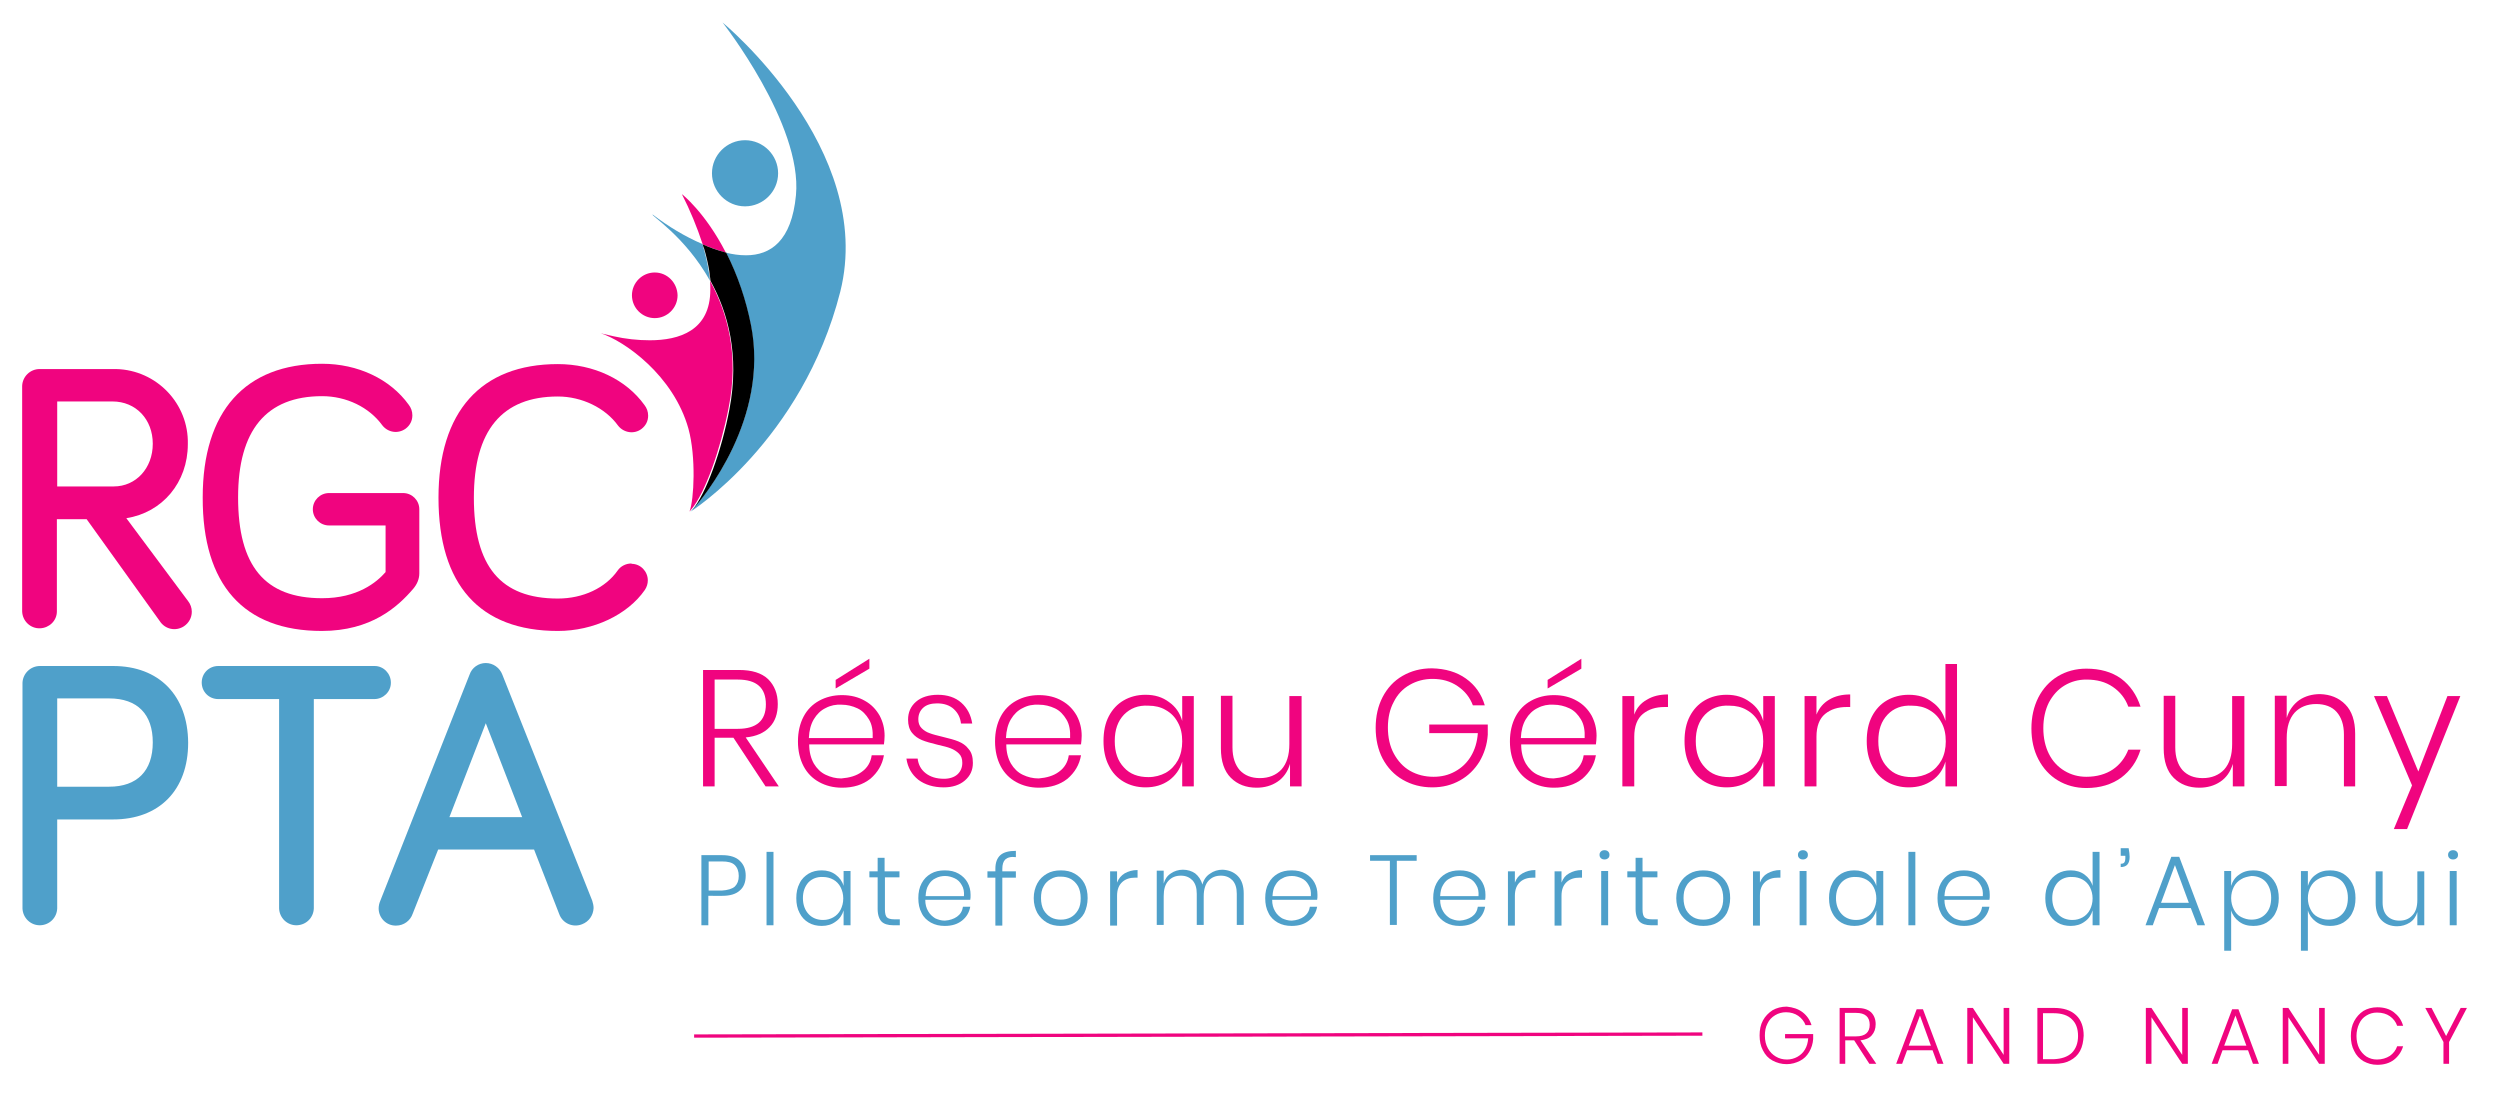 <?xml version="1.0" encoding="utf-8"?>
<!-- Generator: Adobe Illustrator 25.4.1, SVG Export Plug-In . SVG Version: 6.00 Build 0)  -->
<svg version="1.1" id="Calque_1" xmlns="http://www.w3.org/2000/svg" xmlns:xlink="http://www.w3.org/1999/xlink" x="0px" y="0px"
	 viewBox="0 0 756 338" enable-background="new 0 0 756 338" xml:space="preserve">
<g id="Groupe_1" transform="translate(-140 -30)">
	<path id="Tracé_1" fill="#4FA0CA" d="M358.5,36.8c0,0,24.2,30.8,22.2,52.2c-1.3,13.9-7.7,18.2-15.1,18.2c-2.1,0-4.1-0.3-6.1-0.8
		c3.5,6.9,6,14.3,7.5,21.9c5.7,28.2-14.3,52.1-17.8,56c-0.2,0.2-0.3,0.4-0.5,0.5l0,0c0.2-0.1,33.9-21.4,45.4-66.6
		C404.9,75,358.5,36.8,358.5,36.8 M352.8,105.1c0.7,2.3,1.2,4.6,1.6,6.9C354,109.6,353.5,107.3,352.8,105.1 M354.4,112L354.4,112
		L354.4,112 M348.6,184.8L348.6,184.8L348.6,184.8z M348.6,184.8L348.6,184.8L348.6,184.8z M348.6,184.8L348.6,184.8L348.6,184.8z"
		/>
	<path id="Tracé_2" fill="#4FA0CA" d="M337.4,94.9c-1,0,9.8,6.5,17.3,20c-0.1-0.8-0.2-1.5-0.3-2.3c-0.4-2.9-1.1-5.7-1.9-8.5
		c0-0.1-0.1-0.2-0.1-0.3C347.1,101.5,342.1,98.5,337.4,94.9L337.4,94.9z"/>
	<path id="Tracé_3" fill="#4FA0CA" d="M375.3,82.4c0-5.5-4.5-10-10-10c-5.5,0-10,4.5-10,10c0,5.5,4.5,10,10,10
		C370.8,92.4,375.3,87.9,375.3,82.4C375.3,82.4,375.3,82.4,375.3,82.4"/>
	<path id="Tracé_4" fill="#F0047F" d="M346.2,88.7c2.5,4.9,4.6,10,6.3,15.2c0,0.1,0.1,0.2,0.1,0.3c0.1,0.3,0.2,0.6,0.3,0.9
		c-0.1-0.4-0.2-0.8-0.4-1.2c2.3,1,4.6,1.8,7,2.5l0,0C353.2,94.1,346.2,88.7,346.2,88.7 M354.4,112L354.4,112L354.4,112 M354.4,112.1
		c0,0.2,0.1,0.4,0.1,0.6c0.1,0.5,0.1,1.1,0.2,1.6C354.6,113.6,354.5,112.8,354.4,112.1 M354.7,114.9c0.1,0.9,0.1,1.8,0.1,2.7
		c0,12.4-9.4,15.3-18.3,15.3c-3.7,0-7.3-0.4-10.9-1.2c-1.7-0.4-3.1-0.7-3.9-0.9c7.1,2.3,22,12.7,26.5,28.9c2.3,8.4,1.7,21.5,0.3,25
		c0,0,0.2-0.2,0.5-0.6c4.2-4.9,8.9-18.3,11.3-30.6C363.6,137.2,359.9,124.4,354.7,114.9L354.7,114.9"/>
	<path id="Tracé_5" d="M352.5,103.9c0.1,0.4,0.2,0.8,0.4,1.2c0.7,2.3,1.2,4.6,1.6,6.9v0l0,0.1c0.1,0.8,0.2,1.5,0.3,2.3
		c0,0.2,0,0.4,0.1,0.6c5.2,9.4,8.8,22.3,5.7,38.7c-2.3,12.3-7.1,25.7-11.3,30.6c3.5-3.9,23.4-27.8,17.8-56c-1.5-7.6-4-15-7.5-21.9
		l0,0l0,0C357,105.7,354.7,104.9,352.5,103.9"/>
	<path id="Tracé_6" d="M352.4,103.9c0,0.1,0.1,0.2,0.1,0.3C352.5,104.1,352.5,104,352.4,103.9 M354.5,112.7
		c0.1,0.8,0.2,1.5,0.3,2.3l0,0c0-0.2,0-0.4-0.1-0.6C354.6,113.8,354.5,113.2,354.5,112.7"/>
	<path id="Tracé_7" fill="#F0047F" d="M320.9,130.6c0,0,0.3,0.1,0.9,0.3l0,0C321.2,130.7,320.9,130.6,320.9,130.6"/>
	<path id="Tracé_8" fill="#F0047F" d="M338,112.4c-3.8,0-6.9,3.1-6.9,6.9c0,3.8,3.1,6.9,6.9,6.9s6.9-3.1,6.9-6.9c0,0,0,0,0,0
		C344.8,115.5,341.8,112.4,338,112.4"/>
	<path id="Tracé_9" fill="#F0047F" d="M174.4,177.1h-17.1v-25.7H174c7.1,0,12.2,5.4,12.2,12.8C186.2,171.6,181.1,177.1,174.4,177.1
		 M178.2,186.7c10.9-1.7,18.6-10.8,18.6-22.4c0.3-12.2-9.4-22.4-21.7-22.7c-0.3,0-0.7,0-1,0h-22.1c-2.9,0-5.2,2.3-5.3,5.1
		c0,0,0,0.1,0,0.1v68.1c0.1,2.9,2.5,5.2,5.4,5.1c2.8-0.1,5.1-2.3,5.1-5.1v-27.9h9l22.1,30.8c1.6,2.5,4.8,3.2,7.3,1.6
		c1.5-1,2.4-2.6,2.4-4.4c0-1.2-0.4-2.3-1.1-3.2L178.2,186.7z"/>
	<path id="Tracé_10" fill="#F0047F" d="M237.3,220.8c15,0,23-7.3,27.7-12.8c1.1-1.3,1.8-2.9,1.8-4.6V184c0-2.7-2.2-4.9-4.9-4.9
		h-22.4c-2.7,0-4.9,2.2-4.9,4.9c0,2.7,2.2,4.9,4.9,4.9c0,0,0,0,0,0h17.1V203c-2.7,3.1-8.5,7.9-19.2,7.9c-17.3,0-25.4-9.7-25.4-30.5
		c0-20.3,8.5-30.6,25.4-30.6c7.3,0,14.2,3.3,18.2,8.8c1.7,2.2,4.8,2.7,7.1,1c1.3-1,2-2.4,2-4c0-1.2-0.4-2.3-1.1-3.2
		c-5.6-7.8-15.4-12.4-26.2-12.4c-23.3,0-36.1,14.4-36.1,40.4C201.2,206.8,213.7,220.8,237.3,220.8"/>
	<path id="Tracé_11" fill="#F0047F" d="M330.9,200.4c-1.6,0-3.2,0.8-4.1,2.1c-3.7,5.3-10.5,8.5-18.1,8.5
		c-17.3,0-25.4-9.7-25.4-30.5c0-20.3,8.5-30.6,25.4-30.6c7.2,0,14.3,3.4,18.2,8.8c1.7,2.2,4.9,2.7,7.1,1c1.3-1,2-2.4,2-4
		c0-1.2-0.4-2.3-1.1-3.2c-5.6-7.8-15.4-12.4-26.2-12.4c-23.3,0-36.1,14.4-36.1,40.4c0,26.4,12.5,40.3,36.1,40.3
		c10.8,0,21.1-4.9,26.3-12.4c0.6-0.9,0.9-1.9,0.9-2.9c0-2.7-2.2-5-4.9-5C331,200.4,331,200.4,330.9,200.4"/>
	<path id="Tracé_12" fill="#4FA0CA" d="M186.2,254.5c0,8.6-4.7,13.4-13.2,13.4h-15.7v-26.7h15.7C181.6,241.2,186.2,246,186.2,254.5
		 M174.2,231.4h-22.1c-2.9,0-5.2,2.3-5.3,5.1c0,0,0,0.1,0,0.1v68.1c0.1,2.9,2.5,5.2,5.4,5.1c2.8-0.1,5-2.3,5.1-5.1v-26.9h16.9
		c14,0,22.7-8.9,22.7-23.2C196.8,240.3,188.1,231.4,174.2,231.4"/>
	<path id="Tracé_13" fill="#4FA0CA" d="M258.2,236.4c0-2.7-2.2-5-4.9-5c0,0-0.1,0-0.1,0H206c-2.8,0-5,2.2-5,5c0,2.8,2.2,5,5,5
		c0,0,0,0,0,0h18.4v63.3c0.1,2.9,2.5,5.2,5.4,5.1c2.8-0.1,5-2.3,5.1-5.1v-63.3h18.3c2.7,0,5-2.2,5-4.9
		C258.2,236.5,258.2,236.5,258.2,236.4"/>
	<path id="Tracé_14" fill="#4FA0CA" d="M297.9,277.1h-22l11-28.4L297.9,277.1z M291.9,234L291.9,234c-0.8-2.1-2.8-3.5-5-3.5
		c-2.2,0-4.2,1.4-4.9,3.5l-27,68.4c-0.3,0.7-0.5,1.5-0.5,2.3c0,2.9,2.4,5.3,5.3,5.2c2.3,0,4.3-1.5,5-3.6l7.7-19.4h29l7.6,19.5
		c1,2.8,4.1,4.2,6.9,3.1c2.1-0.8,3.4-2.7,3.5-4.9c0-0.8-0.2-1.5-0.4-2.2L291.9,234z"/>
</g>
<g id="Groupe_503" transform="translate(-2.399 -204)">
	<g enable-background="new    ">
		<path fill="#F0047F" d="M233.9,441.8l-9.7-14.7h-5.7v14.7H215v-35.2h10.8c4,0,6.9,0.9,8.9,2.8c1.9,1.9,2.9,4.4,2.9,7.5
			c0,2.9-0.8,5.3-2.5,7c-1.6,1.7-4,2.8-7.2,3.1l10,14.8H233.9z M218.5,424.4h7c5.7,0,8.5-2.5,8.5-7.4c0-5-2.8-7.5-8.5-7.5h-7V424.4z
			"/>
		<path fill="#F0047F" d="M263,437.4c1.7-1.2,2.7-2.9,3-5h3.7c-0.5,2.9-1.9,5.2-4.1,7.1c-2.3,1.8-5.1,2.7-8.6,2.7
			c-2.6,0-4.9-0.6-6.9-1.7c-2-1.1-3.6-2.7-4.7-4.8c-1.1-2.1-1.7-4.6-1.7-7.5c0-2.9,0.6-5.4,1.7-7.5c1.1-2.1,2.7-3.7,4.7-4.8
			c2-1.1,4.3-1.7,6.9-1.7c2.7,0,5,0.6,6.9,1.7c2,1.1,3.4,2.6,4.5,4.5c1,1.9,1.5,3.9,1.5,6.1c0,0.9-0.1,1.8-0.2,2.6h-22.6
			c0,2.3,0.5,4.2,1.4,5.8c0.9,1.5,2.1,2.7,3.6,3.4c1.5,0.7,3,1.1,4.7,1.1C259.3,439.2,261.4,438.6,263,437.4z M252.1,418.1
			c-1.5,0.7-2.7,1.9-3.6,3.4c-0.9,1.5-1.4,3.4-1.5,5.7h19.3c0.1-2.2-0.2-4.1-1.1-5.6c-0.9-1.5-2-2.7-3.5-3.4
			c-1.5-0.7-3.1-1.1-4.8-1.1C255.2,417,253.6,417.3,252.1,418.1z M265.3,406.2l-10.2,6v-2.6l10.2-6.4V406.2z"/>
		<path fill="#F0047F" d="M293.1,416.5c1.8,1.6,2.9,3.7,3.3,6.3H293c-0.2-1.8-0.9-3.2-2.2-4.4c-1.2-1.1-2.9-1.7-5-1.7
			c-1.8,0-3.2,0.4-4.2,1.3c-1,0.9-1.5,2.1-1.5,3.5c0,1.1,0.3,2,1,2.7c0.7,0.7,1.5,1.2,2.4,1.5c1,0.4,2.3,0.7,3.9,1.1
			c2,0.5,3.6,0.9,4.8,1.4c1.2,0.5,2.3,1.2,3.1,2.3c0.9,1,1.3,2.4,1.3,4.2c0,2.2-0.8,3.9-2.4,5.3c-1.6,1.4-3.8,2.1-6.4,2.1
			c-3.1,0-5.7-0.8-7.7-2.3c-2-1.6-3.2-3.7-3.6-6.4h3.4c0.2,1.8,1,3.3,2.4,4.4c1.4,1.1,3.2,1.7,5.6,1.7c1.7,0,3.1-0.5,4-1.3
			c1-0.9,1.5-2.1,1.5-3.5c0-1.2-0.3-2.1-1-2.8c-0.7-0.7-1.5-1.2-2.5-1.6c-1-0.4-2.3-0.7-4-1.1c-2-0.5-3.5-0.9-4.7-1.4
			c-1.2-0.5-2.2-1.2-3-2.2c-0.8-1-1.2-2.3-1.2-4c0-2.2,0.8-4,2.4-5.4c1.6-1.4,3.9-2.1,6.6-2.1C288.9,414.1,291.3,414.9,293.1,416.5z
			"/>
		<path fill="#F0047F" d="M322.6,437.4c1.7-1.2,2.7-2.9,3-5h3.7c-0.5,2.9-1.9,5.2-4.1,7.1c-2.3,1.8-5.1,2.7-8.6,2.7
			c-2.6,0-4.9-0.6-6.9-1.7c-2-1.1-3.6-2.7-4.7-4.8c-1.1-2.1-1.7-4.6-1.7-7.5c0-2.9,0.6-5.4,1.7-7.5c1.1-2.1,2.7-3.7,4.7-4.8
			c2-1.1,4.3-1.7,6.9-1.7c2.7,0,5,0.6,6.9,1.7c2,1.1,3.4,2.6,4.5,4.5c1,1.9,1.5,3.9,1.5,6.1c0,0.9-0.1,1.8-0.2,2.6h-22.6
			c0,2.3,0.5,4.2,1.4,5.8c0.9,1.5,2.1,2.7,3.6,3.4c1.5,0.7,3,1.1,4.8,1.1C318.9,439.2,321,438.6,322.6,437.4z M311.7,418.1
			c-1.5,0.7-2.7,1.9-3.6,3.4c-0.9,1.5-1.4,3.4-1.5,5.7H326c0.1-2.2-0.2-4.1-1.1-5.6c-0.9-1.5-2-2.7-3.5-3.4
			c-1.5-0.7-3.1-1.1-4.8-1.1C314.8,417,313.2,417.3,311.7,418.1z"/>
		<path fill="#F0047F" d="M355.9,416.3c2,1.4,3.3,3.3,4,5.7v-7.5h3.5v27.3h-3.5v-7.5c-0.7,2.4-2.1,4.3-4,5.7c-2,1.4-4.3,2.1-7.1,2.1
			c-2.5,0-4.7-0.6-6.6-1.7c-1.9-1.1-3.5-2.8-4.5-4.9c-1.1-2.1-1.6-4.6-1.6-7.4c0-2.9,0.5-5.4,1.6-7.5c1.1-2.1,2.6-3.7,4.5-4.8
			c1.9-1.1,4.1-1.7,6.6-1.7C351.6,414.1,353.9,414.8,355.9,416.3z M342.3,420.1c-1.9,2-2.8,4.6-2.8,8c0,3.4,0.9,6,2.8,8
			c1.8,2,4.3,2.9,7.4,2.9c1.9,0,3.7-0.5,5.2-1.3c1.6-0.9,2.8-2.2,3.7-3.8c0.9-1.7,1.3-3.6,1.3-5.7c0-2.2-0.4-4.1-1.3-5.7
			c-0.9-1.7-2.1-2.9-3.7-3.8c-1.5-0.9-3.3-1.3-5.2-1.3C346.6,417.2,344.2,418.2,342.3,420.1z"/>
		<path fill="#F0047F" d="M396,414.5v27.3h-3.5V435c-0.7,2.4-2,4.2-3.8,5.4c-1.8,1.2-3.9,1.8-6.3,1.8c-3.2,0-5.8-1-7.8-3
			c-2-2-3-5-3-8.9v-15.9h3.5v15.6c0,3,0.8,5.3,2.2,6.9c1.5,1.6,3.5,2.4,6.1,2.4c2.7,0,4.9-0.9,6.5-2.6c1.6-1.8,2.4-4.3,2.4-7.7
			v-14.5H396z"/>
		<path fill="#F0047F" d="M445.7,409.2c2.8,2,4.7,4.7,5.7,8.1h-3.6c-0.9-2.4-2.4-4.3-4.6-5.8c-2.2-1.5-4.7-2.2-7.6-2.2
			c-2.5,0-4.8,0.6-6.9,1.8c-2.1,1.2-3.7,2.9-4.8,5.1c-1.2,2.2-1.8,4.8-1.8,7.8c0,3,0.6,5.7,1.8,7.9c1.2,2.2,2.8,4,4.9,5.2
			c2.1,1.2,4.5,1.8,7.1,1.8c2.4,0,4.5-0.5,6.5-1.6s3.6-2.6,4.8-4.6c1.2-2,1.9-4.3,2.1-7h-14.7v-2.6h17.7v3.1c-0.2,3-1.1,5.7-2.5,8.1
			c-1.5,2.4-3.4,4.3-5.9,5.7s-5.2,2.1-8.4,2.1c-3.3,0-6.3-0.8-8.9-2.3s-4.6-3.6-6.1-6.4c-1.4-2.7-2.1-5.8-2.1-9.3s0.7-6.6,2.1-9.3
			c1.4-2.7,3.4-4.9,6-6.4c2.6-1.5,5.5-2.3,8.9-2.3C439.5,406.2,442.9,407.2,445.7,409.2z"/>
		<path fill="#F0047F" d="M478.3,437.4c1.7-1.2,2.7-2.9,3-5h3.7c-0.5,2.9-1.9,5.2-4.1,7.1c-2.3,1.8-5.1,2.7-8.6,2.7
			c-2.6,0-4.9-0.6-6.9-1.7c-2-1.1-3.6-2.7-4.7-4.8c-1.1-2.1-1.7-4.6-1.7-7.5c0-2.9,0.6-5.4,1.7-7.5c1.1-2.1,2.7-3.7,4.7-4.8
			c2-1.1,4.3-1.7,6.9-1.7c2.7,0,5,0.6,6.9,1.7c2,1.1,3.4,2.6,4.5,4.5c1,1.9,1.5,3.9,1.5,6.1c0,0.9-0.1,1.8-0.2,2.6h-22.6
			c0,2.3,0.5,4.2,1.4,5.8c0.9,1.5,2.1,2.7,3.6,3.4c1.5,0.7,3,1.1,4.8,1.1C474.6,439.2,476.7,438.6,478.3,437.4z M467.4,418.1
			c-1.5,0.7-2.7,1.9-3.6,3.4c-0.9,1.5-1.4,3.4-1.5,5.7h19.3c0.1-2.2-0.2-4.1-1.1-5.6c-0.9-1.5-2-2.7-3.5-3.4
			c-1.5-0.7-3.1-1.1-4.8-1.1C470.5,417,468.9,417.3,467.4,418.1z M480.6,406.2l-10.2,6v-2.6l10.2-6.4V406.2z"/>
		<path fill="#F0047F" d="M500.4,415.6c1.8-1.1,3.9-1.6,6.4-1.6v3.8h-1.1c-2.6,0-4.8,0.7-6.5,2.1c-1.7,1.4-2.6,3.7-2.6,6.9v15H493
			v-27.3h3.6v5.6C497.3,418.1,498.6,416.6,500.4,415.6z"/>
		<path fill="#F0047F" d="M531.6,416.3c2,1.4,3.3,3.3,4,5.7v-7.5h3.5v27.3h-3.5v-7.5c-0.7,2.4-2.1,4.3-4,5.7c-2,1.4-4.3,2.1-7.1,2.1
			c-2.5,0-4.7-0.6-6.6-1.7c-1.9-1.1-3.5-2.8-4.5-4.9c-1.1-2.1-1.6-4.6-1.6-7.4c0-2.9,0.5-5.4,1.6-7.5c1.1-2.1,2.6-3.7,4.5-4.8
			c1.9-1.1,4.1-1.7,6.6-1.7C527.3,414.1,529.6,414.8,531.6,416.3z M518,420.1c-1.9,2-2.8,4.6-2.8,8c0,3.4,0.9,6,2.8,8
			c1.8,2,4.3,2.9,7.4,2.9c1.9,0,3.7-0.5,5.2-1.3c1.6-0.9,2.8-2.2,3.7-3.8c0.9-1.7,1.3-3.6,1.3-5.7c0-2.2-0.4-4.1-1.3-5.7
			c-0.9-1.7-2.1-2.9-3.7-3.8c-1.5-0.9-3.3-1.3-5.2-1.3C522.3,417.2,519.9,418.2,518,420.1z"/>
		<path fill="#F0047F" d="M555.5,415.6c1.8-1.1,3.9-1.6,6.4-1.6v3.8h-1.1c-2.6,0-4.8,0.7-6.5,2.1c-1.7,1.4-2.6,3.7-2.6,6.9v15h-3.6
			v-27.3h3.6v5.6C552.5,418.1,553.8,416.6,555.5,415.6z"/>
		<path fill="#F0047F" d="M586.7,416.3c2,1.4,3.3,3.3,4,5.7v-17.2h3.5v37h-3.5v-7.5c-0.7,2.4-2,4.3-4,5.7c-2,1.4-4.3,2.1-7.1,2.1
			c-2.5,0-4.7-0.6-6.6-1.7c-1.9-1.1-3.5-2.8-4.5-4.9c-1.1-2.1-1.6-4.6-1.6-7.4c0-2.9,0.5-5.4,1.6-7.5c1.1-2.1,2.6-3.7,4.5-4.8
			c1.9-1.1,4.1-1.7,6.6-1.7C582.4,414.1,584.8,414.8,586.7,416.3z M573.2,420.1c-1.9,2-2.8,4.6-2.8,8c0,3.4,0.9,6,2.8,8
			c1.8,2,4.3,2.9,7.4,2.9c1.9,0,3.7-0.5,5.2-1.3c1.6-0.9,2.8-2.2,3.7-3.8c0.9-1.7,1.3-3.6,1.3-5.7c0-2.2-0.4-4.1-1.3-5.7
			c-0.9-1.7-2.1-2.9-3.7-3.8c-1.5-0.9-3.3-1.3-5.2-1.3C577.5,417.2,575,418.2,573.2,420.1z"/>
		<path fill="#F0047F" d="M643.8,409.2c2.8,2.1,4.7,4.9,5.9,8.5h-3.7c-0.9-2.5-2.5-4.5-4.7-6c-2.2-1.5-4.8-2.2-8-2.2
			c-2.4,0-4.6,0.6-6.6,1.8c-2,1.2-3.5,2.9-4.7,5.1c-1.1,2.2-1.7,4.8-1.7,7.8s0.6,5.6,1.7,7.8c1.1,2.2,2.7,3.9,4.7,5.1
			c2,1.2,4.2,1.8,6.6,1.8c3.2,0,5.9-0.8,8-2.2c2.2-1.5,3.7-3.5,4.7-6h3.7c-1.1,3.6-3.1,6.4-5.9,8.5c-2.8,2-6.3,3.1-10.5,3.1
			c-3.2,0-6.1-0.8-8.6-2.3c-2.5-1.5-4.5-3.7-5.9-6.4c-1.4-2.7-2.1-5.8-2.1-9.3c0-3.5,0.7-6.6,2.1-9.4c1.4-2.7,3.4-4.9,5.9-6.4
			c2.5-1.5,5.4-2.3,8.6-2.3C637.5,406.2,641,407.2,643.8,409.2z"/>
		<path fill="#F0047F" d="M681.1,414.5v27.3h-3.5V435c-0.7,2.4-2,4.2-3.8,5.4c-1.8,1.2-3.9,1.8-6.3,1.8c-3.2,0-5.8-1-7.8-3
			c-2-2-3-5-3-8.9v-15.9h3.5v15.6c0,3,0.8,5.3,2.2,6.9c1.5,1.6,3.5,2.4,6.1,2.4c2.7,0,4.9-0.9,6.5-2.6c1.6-1.8,2.4-4.3,2.4-7.7
			v-14.5H681.1z"/>
		<path fill="#F0047F" d="M711.6,417c2,2,3,5,3,8.9v15.9h-3.4v-15.7c0-3-0.8-5.2-2.2-6.8s-3.6-2.4-6.2-2.4c-2.7,0-4.9,0.9-6.5,2.6
			c-1.6,1.8-2.4,4.3-2.4,7.7v14.5h-3.6v-27.3h3.6v6.7c0.7-2.3,2-4.1,3.8-5.4c1.8-1.2,3.9-1.8,6.3-1.8C707.1,414,709.6,415,711.6,417
			z"/>
		<path fill="#F0047F" d="M724.2,414.5l9.5,22.8l8.8-22.8h3.9l-16.1,40.2h-4l5.5-13.2l-11.5-27H724.2z"/>
	</g>
	<g enable-background="new    ">
		<path fill="#F0047F" d="M547.5,510.1c1.3,1,2.2,2.3,2.7,3.9h-1.8c-0.4-1.1-1.2-2.1-2.2-2.8c-1-0.7-2.3-1.1-3.7-1.1
			c-1.2,0-2.3,0.3-3.3,0.9c-1,0.6-1.8,1.4-2.3,2.5c-0.6,1.1-0.8,2.3-0.8,3.7c0,1.5,0.3,2.7,0.9,3.8c0.6,1.1,1.4,1.9,2.4,2.5
			c1,0.6,2.1,0.9,3.4,0.9c1.1,0,2.2-0.3,3.1-0.8c0.9-0.5,1.7-1.2,2.3-2.2c0.6-1,0.9-2.1,1-3.4h-7v-1.3h8.5v1.5
			c-0.1,1.4-0.5,2.7-1.2,3.9c-0.7,1.2-1.6,2.1-2.8,2.7s-2.5,1-4,1c-1.6,0-3-0.4-4.3-1.1s-2.2-1.7-2.9-3.1c-0.7-1.3-1-2.8-1-4.5
			s0.3-3.2,1-4.5c0.7-1.3,1.7-2.3,2.9-3.1c1.2-0.7,2.7-1.1,4.3-1.1C544.6,508.6,546.2,509.1,547.5,510.1z"/>
		<path fill="#F0047F" d="M567.7,525.7l-4.6-7.1h-2.7v7.1h-1.7v-16.9h5.2c1.9,0,3.3,0.4,4.3,1.3c0.9,0.9,1.4,2.1,1.4,3.6
			c0,1.4-0.4,2.5-1.2,3.4s-1.9,1.3-3.4,1.5l4.8,7.1H567.7z M560.3,517.4h3.4c2.7,0,4.1-1.2,4.1-3.5c0-2.4-1.4-3.6-4.1-3.6h-3.4
			V517.4z"/>
		<path fill="#F0047F" d="M586.8,521.6h-7.7l-1.5,4.1h-1.8l6.2-16.5h1.9l6.2,16.5h-1.8L586.8,521.6z M586.3,520.2l-3.3-9.1l-3.4,9.1
			H586.3z"/>
		<path fill="#F0047F" d="M610,525.7h-1.7l-9.3-14.1v14.1h-1.7v-16.9h1.7l9.3,14.2v-14.2h1.7V525.7z"/>
		<path fill="#F0047F" d="M631.4,521.8c-0.7,1.3-1.7,2.2-3,2.9c-1.3,0.7-2.9,1-4.8,1h-5.1v-16.9h5.1c2.8,0,5,0.7,6.6,2.2
			s2.3,3.6,2.3,6.2C632.4,519,632.1,520.5,631.4,521.8z M628.9,522.4c1.2-1.2,1.9-2.9,1.9-5.1s-0.6-3.9-1.9-5.1
			c-1.2-1.2-3.1-1.8-5.4-1.8h-3.3v13.9h3.3C625.8,524.2,627.6,523.6,628.9,522.4z"/>
		<path fill="#F0047F" d="M664,525.7h-1.7l-9.3-14.1v14.1h-1.7v-16.9h1.7l9.3,14.2v-14.2h1.7V525.7z"/>
		<path fill="#F0047F" d="M682.2,521.6h-7.7l-1.5,4.1h-1.8l6.2-16.5h1.9l6.2,16.5h-1.8L682.2,521.6z M681.7,520.2l-3.3-9.1l-3.4,9.1
			H681.7z"/>
		<path fill="#F0047F" d="M705.4,525.7h-1.7l-9.3-14.1v14.1h-1.7v-16.9h1.7l9.3,14.2v-14.2h1.7V525.7z"/>
		<path fill="#F0047F" d="M726.3,510.1c1.3,1,2.3,2.3,2.8,4.1h-1.8c-0.4-1.2-1.2-2.2-2.2-2.9c-1-0.7-2.3-1.1-3.9-1.1
			c-1.2,0-2.2,0.3-3.2,0.9c-1,0.6-1.7,1.4-2.2,2.5c-0.5,1.1-0.8,2.3-0.8,3.7c0,1.4,0.3,2.7,0.8,3.7s1.3,1.9,2.2,2.5
			c1,0.6,2,0.9,3.2,0.9c1.5,0,2.8-0.4,3.9-1.1c1-0.7,1.8-1.7,2.2-2.9h1.8c-0.5,1.7-1.5,3.1-2.8,4.1c-1.3,1-3,1.5-5,1.5
			c-1.6,0-2.9-0.4-4.2-1.1c-1.2-0.7-2.2-1.8-2.8-3.1c-0.7-1.3-1-2.8-1-4.5c0-1.7,0.3-3.2,1-4.5c0.7-1.3,1.6-2.3,2.8-3.1
			c1.2-0.7,2.6-1.1,4.2-1.1C723.3,508.6,725,509.1,726.3,510.1z"/>
		<path fill="#F0047F" d="M748.4,508.8l-5.4,10.3v6.6h-1.7v-6.6l-5.5-10.3h1.9l4.4,8.5l4.4-8.5H748.4z"/>
	</g>
	<g enable-background="new    ">
		<path fill="#4FA0CA" d="M216.6,475v8.8h-2.1v-21.2h6.3c2.4,0,4.2,0.6,5.3,1.7c1.2,1.1,1.8,2.6,1.8,4.5c0,2-0.6,3.5-1.8,4.5
			c-1.2,1.1-3,1.6-5.3,1.6H216.6z M224.6,472.1c0.8-0.8,1.2-1.8,1.2-3.2c0-1.4-0.4-2.5-1.2-3.3s-2.1-1.1-3.9-1.1h-4v8.8h4
			C222.4,473.2,223.8,472.8,224.6,472.1z"/>
		<path fill="#4FA0CA" d="M236.3,461.6v22.2h-2.1v-22.2H236.3z"/>
		<path fill="#4FA0CA" d="M255.1,468.5c1.2,0.9,2,2,2.4,3.4v-4.5h2.1v16.4h-2.1v-4.5c-0.4,1.4-1.2,2.6-2.4,3.4
			c-1.2,0.9-2.6,1.3-4.2,1.3c-1.5,0-2.8-0.3-4-1s-2.1-1.7-2.7-2.9c-0.7-1.3-1-2.8-1-4.5c0-1.7,0.3-3.2,1-4.5
			c0.6-1.3,1.6-2.2,2.7-2.9c1.2-0.7,2.5-1,4-1C252.5,467.2,253.9,467.6,255.1,468.5z M246.9,470.8c-1.1,1.2-1.7,2.8-1.7,4.8
			c0,2,0.6,3.6,1.7,4.8s2.6,1.8,4.4,1.8c1.2,0,2.2-0.3,3.1-0.8s1.7-1.3,2.2-2.3c0.5-1,0.8-2.1,0.8-3.4c0-1.3-0.3-2.4-0.8-3.4
			c-0.5-1-1.3-1.8-2.2-2.3s-2-0.8-3.1-0.8C249.5,469.1,248,469.7,246.9,470.8z"/>
		<path fill="#4FA0CA" d="M274.5,481.9v1.9h-2c-1.6,0-2.8-0.4-3.5-1.1s-1.2-2-1.2-3.8v-9.6h-2.5v-1.8h2.5v-4.1h2.1v4.1h4.5v1.8H270
			v9.7c0,1.2,0.2,2,0.6,2.4c0.4,0.4,1.2,0.6,2.2,0.6H274.5z"/>
		<path fill="#4FA0CA" d="M291.8,481.2c1-0.7,1.6-1.7,1.8-3h2.2c-0.3,1.7-1.1,3.1-2.5,4.2c-1.4,1.1-3.1,1.6-5.2,1.6
			c-1.6,0-2.9-0.3-4.2-1c-1.2-0.7-2.2-1.6-2.8-2.9c-0.7-1.3-1-2.8-1-4.5c0-1.7,0.3-3.2,1-4.5c0.7-1.3,1.6-2.2,2.8-2.9
			c1.2-0.7,2.6-1,4.2-1c1.6,0,3,0.3,4.2,1s2.1,1.6,2.7,2.7c0.6,1.1,0.9,2.3,0.9,3.7c0,0.6,0,1.1-0.1,1.5h-13.6
			c0,1.4,0.3,2.5,0.9,3.5c0.5,0.9,1.3,1.6,2.1,2.1c0.9,0.4,1.8,0.7,2.9,0.7C289.6,482.3,290.8,481.9,291.8,481.2z M285.3,469.6
			c-0.9,0.4-1.6,1.1-2.1,2c-0.6,0.9-0.8,2-0.9,3.4h11.6c0.1-1.3-0.1-2.5-0.7-3.4c-0.5-0.9-1.2-1.6-2.1-2c-0.9-0.4-1.8-0.7-2.9-0.7
			C287.2,468.9,286.2,469.1,285.3,469.6z"/>
		<path fill="#4FA0CA" d="M306.4,463.9c-0.6,0.6-0.9,1.5-0.9,2.9v0.7h4.1v1.9h-4.1v14.5h-2.1v-14.5H301v-1.9h2.4v-0.8
			c0-1.8,0.5-3.2,1.5-4.1c1-0.9,2.6-1.3,4.7-1.3v1.9C308.1,463,307.1,463.3,306.4,463.9z"/>
		<path fill="#4FA0CA" d="M327.4,468.2c1.2,0.7,2.2,1.6,2.9,2.9c0.7,1.3,1,2.8,1,4.5c0,1.7-0.4,3.2-1,4.5c-0.7,1.3-1.7,2.2-2.9,2.9
			s-2.6,1-4.2,1s-3-0.3-4.2-1c-1.2-0.7-2.2-1.7-2.9-2.9c-0.7-1.3-1.1-2.8-1.1-4.5c0-1.7,0.4-3.2,1.1-4.5s1.7-2.2,2.9-2.9
			c1.2-0.7,2.6-1,4.2-1S326.2,467.5,327.4,468.2z M320.2,469.8c-0.9,0.5-1.7,1.2-2.2,2.2c-0.6,1-0.8,2.2-0.8,3.6
			c0,1.4,0.3,2.7,0.8,3.6c0.6,1,1.3,1.7,2.2,2.2c0.9,0.5,1.9,0.7,3,0.7c1.1,0,2-0.2,3-0.7c0.9-0.5,1.6-1.2,2.2-2.2
			c0.6-1,0.8-2.2,0.8-3.6c0-1.4-0.3-2.7-0.8-3.6c-0.6-1-1.3-1.7-2.2-2.2c-0.9-0.5-1.9-0.7-3-0.7C322.1,469,321.1,469.3,320.2,469.8z
			"/>
		<path fill="#4FA0CA" d="M342.5,468.1c1.1-0.6,2.3-1,3.9-1v2.3h-0.7c-1.6,0-2.9,0.4-3.9,1.3c-1,0.9-1.6,2.2-1.6,4.2v9h-2.1v-16.4
			h2.1v3.4C340.7,469.6,341.5,468.7,342.5,468.1z"/>
		<path fill="#4FA0CA" d="M376.7,468.9c1.2,1.2,1.8,3,1.8,5.3v9.5h-2.1v-9.4c0-1.8-0.4-3.1-1.3-4.1c-0.9-0.9-2-1.4-3.5-1.4
			c-1.6,0-2.8,0.5-3.8,1.6c-0.9,1-1.4,2.6-1.4,4.6v8.7h-2.1v-9.4c0-1.8-0.4-3.1-1.3-4.1c-0.9-0.9-2-1.4-3.5-1.4
			c-1.6,0-2.8,0.5-3.8,1.6s-1.4,2.6-1.4,4.6v8.7h-2.1v-16.4h2.1v3.9c0.4-1.4,1.1-2.4,2.2-3.1c1-0.7,2.3-1.1,3.6-1.1
			c1.4,0,2.7,0.4,3.7,1.1c1,0.8,1.8,1.9,2.2,3.4c0.4-1.5,1.2-2.6,2.3-3.3c1.1-0.8,2.4-1.2,3.8-1.2
			C374,467.1,375.5,467.7,376.7,468.9z"/>
		<path fill="#4FA0CA" d="M396.7,481.2c1-0.7,1.6-1.7,1.8-3h2.2c-0.3,1.7-1.1,3.1-2.5,4.2c-1.4,1.1-3.1,1.6-5.2,1.6
			c-1.6,0-2.9-0.3-4.2-1c-1.2-0.7-2.2-1.6-2.8-2.9c-0.7-1.3-1-2.8-1-4.5c0-1.7,0.3-3.2,1-4.5c0.7-1.3,1.6-2.2,2.8-2.9
			c1.2-0.7,2.6-1,4.2-1c1.6,0,3,0.3,4.2,1s2.1,1.6,2.7,2.7c0.6,1.1,0.9,2.3,0.9,3.7c0,0.6,0,1.1-0.1,1.5h-13.6
			c0,1.4,0.3,2.5,0.9,3.5c0.5,0.9,1.3,1.6,2.1,2.1c0.9,0.4,1.8,0.7,2.9,0.7C394.5,482.3,395.7,481.9,396.7,481.2z M390.2,469.6
			c-0.9,0.4-1.6,1.1-2.1,2c-0.6,0.9-0.8,2-0.9,3.4h11.6c0.1-1.3-0.1-2.5-0.7-3.4c-0.5-0.9-1.2-1.6-2.1-2c-0.9-0.4-1.8-0.7-2.9-0.7
			C392,468.9,391,469.1,390.2,469.6z"/>
		<path fill="#4FA0CA" d="M430.8,462.6v1.7h-6v19.4h-2.1v-19.4h-6v-1.7H430.8z"/>
		<path fill="#4FA0CA" d="M447.5,481.2c1-0.7,1.6-1.7,1.8-3h2.2c-0.3,1.7-1.1,3.1-2.5,4.2c-1.4,1.1-3.1,1.6-5.2,1.6
			c-1.6,0-2.9-0.3-4.2-1c-1.2-0.7-2.2-1.6-2.8-2.9c-0.7-1.3-1-2.8-1-4.5c0-1.7,0.3-3.2,1-4.5c0.7-1.3,1.6-2.2,2.8-2.9
			c1.2-0.7,2.6-1,4.2-1c1.6,0,3,0.3,4.2,1s2.1,1.6,2.7,2.7c0.6,1.1,0.9,2.3,0.9,3.7c0,0.6,0,1.1-0.1,1.5h-13.6
			c0,1.4,0.3,2.5,0.9,3.5c0.5,0.9,1.3,1.6,2.1,2.1c0.9,0.4,1.8,0.7,2.9,0.7C445.2,482.3,446.5,481.9,447.5,481.2z M440.9,469.6
			c-0.9,0.4-1.6,1.1-2.1,2c-0.6,0.9-0.8,2-0.9,3.4h11.6c0.1-1.3-0.1-2.5-0.7-3.4c-0.5-0.9-1.2-1.6-2.1-2c-0.9-0.4-1.8-0.7-2.9-0.7
			C442.8,468.9,441.8,469.1,440.9,469.6z"/>
		<path fill="#4FA0CA" d="M462.8,468.1c1.1-0.6,2.3-1,3.9-1v2.3H466c-1.6,0-2.9,0.4-3.9,1.3c-1,0.9-1.6,2.2-1.6,4.2v9h-2.1v-16.4
			h2.1v3.4C461,469.6,461.7,468.7,462.8,468.1z"/>
		<path fill="#4FA0CA" d="M476.9,468.1c1.1-0.6,2.3-1,3.9-1v2.3h-0.7c-1.6,0-2.9,0.4-3.9,1.3c-1,0.9-1.6,2.2-1.6,4.2v9h-2.1v-16.4
			h2.1v3.4C475.1,469.6,475.8,468.7,476.9,468.1z"/>
		<path fill="#4FA0CA" d="M486.5,461.5c0.3-0.3,0.7-0.4,1.1-0.4s0.8,0.1,1.1,0.4c0.3,0.3,0.4,0.6,0.4,1c0,0.4-0.1,0.8-0.4,1
			c-0.3,0.3-0.7,0.4-1.1,0.4s-0.8-0.1-1.1-0.4s-0.4-0.6-0.4-1C486.1,462.1,486.2,461.8,486.5,461.5z M488.7,467.4v16.4h-2.1v-16.4
			H488.7z"/>
		<path fill="#4FA0CA" d="M503.7,481.9v1.9h-2c-1.6,0-2.8-0.4-3.5-1.1s-1.2-2-1.2-3.8v-9.6h-2.5v-1.8h2.5v-4.1h2.1v4.1h4.5v1.8h-4.5
			v9.7c0,1.2,0.2,2,0.6,2.4c0.4,0.4,1.2,0.6,2.2,0.6H503.7z"/>
		<path fill="#4FA0CA" d="M521.7,468.2c1.2,0.7,2.2,1.6,2.9,2.9c0.7,1.3,1,2.8,1,4.5c0,1.7-0.4,3.2-1,4.5c-0.7,1.3-1.7,2.2-2.9,2.9
			s-2.6,1-4.2,1s-3-0.3-4.2-1c-1.2-0.7-2.2-1.7-2.9-2.9c-0.7-1.3-1.1-2.8-1.1-4.5c0-1.7,0.4-3.2,1.1-4.5s1.7-2.2,2.9-2.9
			c1.2-0.7,2.6-1,4.2-1S520.5,467.5,521.7,468.2z M514.5,469.8c-0.9,0.5-1.7,1.2-2.2,2.2c-0.6,1-0.8,2.2-0.8,3.6
			c0,1.4,0.3,2.7,0.8,3.6c0.6,1,1.3,1.7,2.2,2.2c0.9,0.5,1.9,0.7,3,0.7c1.1,0,2-0.2,3-0.7c0.9-0.5,1.6-1.2,2.2-2.2
			c0.6-1,0.8-2.2,0.8-3.6c0-1.4-0.3-2.7-0.8-3.6c-0.6-1-1.3-1.7-2.2-2.2c-0.9-0.5-1.9-0.7-3-0.7C516.5,469,515.5,469.3,514.5,469.8z
			"/>
		<path fill="#4FA0CA" d="M536.9,468.1c1.1-0.6,2.3-1,3.9-1v2.3h-0.7c-1.6,0-2.9,0.4-3.9,1.3c-1,0.9-1.6,2.2-1.6,4.2v9h-2.1v-16.4
			h2.1v3.4C535.1,469.6,535.8,468.7,536.9,468.1z"/>
		<path fill="#4FA0CA" d="M546.5,461.5c0.3-0.3,0.7-0.4,1.1-0.4s0.8,0.1,1.1,0.4c0.3,0.3,0.4,0.6,0.4,1c0,0.4-0.1,0.8-0.4,1
			c-0.3,0.3-0.7,0.4-1.1,0.4s-0.8-0.1-1.1-0.4s-0.4-0.6-0.4-1C546.1,462.1,546.2,461.8,546.5,461.5z M548.7,467.4v16.4h-2.1v-16.4
			H548.7z"/>
		<path fill="#4FA0CA" d="M567.4,468.5c1.2,0.9,2,2,2.4,3.4v-4.5h2.1v16.4h-2.1v-4.5c-0.4,1.4-1.2,2.6-2.4,3.4
			c-1.2,0.9-2.6,1.3-4.2,1.3c-1.5,0-2.8-0.3-4-1s-2.1-1.7-2.7-2.9c-0.7-1.3-1-2.8-1-4.5c0-1.7,0.3-3.2,1-4.5
			c0.6-1.3,1.6-2.2,2.7-2.9c1.2-0.7,2.5-1,4-1C564.8,467.2,566.2,467.6,567.4,468.5z M559.3,470.8c-1.1,1.2-1.7,2.8-1.7,4.8
			c0,2,0.6,3.6,1.7,4.8s2.6,1.8,4.4,1.8c1.2,0,2.2-0.3,3.1-0.8s1.7-1.3,2.2-2.3c0.5-1,0.8-2.1,0.8-3.4c0-1.3-0.3-2.4-0.8-3.4
			c-0.5-1-1.3-1.8-2.2-2.3s-2-0.8-3.1-0.8C561.8,469.1,560.4,469.7,559.3,470.8z"/>
		<path fill="#4FA0CA" d="M581.6,461.6v22.2h-2.1v-22.2H581.6z"/>
		<path fill="#4FA0CA" d="M600,481.2c1-0.7,1.6-1.7,1.8-3h2.2c-0.3,1.7-1.1,3.1-2.5,4.2c-1.4,1.1-3.1,1.6-5.2,1.6
			c-1.6,0-2.9-0.3-4.2-1c-1.2-0.7-2.2-1.6-2.8-2.9c-0.7-1.3-1-2.8-1-4.5c0-1.7,0.3-3.2,1-4.5c0.7-1.3,1.6-2.2,2.8-2.9
			c1.2-0.7,2.6-1,4.2-1c1.6,0,3,0.3,4.2,1s2.1,1.6,2.7,2.7c0.6,1.1,0.9,2.3,0.9,3.7c0,0.6,0,1.1-0.1,1.5h-13.6
			c0,1.4,0.3,2.5,0.9,3.5c0.5,0.9,1.3,1.6,2.1,2.1c0.9,0.4,1.8,0.7,2.9,0.7C597.7,482.3,599,481.9,600,481.2z M593.4,469.6
			c-0.9,0.4-1.6,1.1-2.1,2c-0.6,0.9-0.8,2-0.9,3.4H602c0.1-1.3-0.1-2.5-0.7-3.4c-0.5-0.9-1.2-1.6-2.1-2c-0.9-0.4-1.8-0.7-2.9-0.7
			C595.3,468.9,594.3,469.1,593.4,469.6z"/>
		<path fill="#4FA0CA" d="M632.8,468.5c1.2,0.9,2,2,2.4,3.4v-10.3h2.1v22.2h-2.1v-4.5c-0.4,1.4-1.2,2.6-2.4,3.4
			c-1.2,0.9-2.6,1.3-4.2,1.3c-1.5,0-2.8-0.3-4-1s-2.1-1.7-2.7-2.9c-0.7-1.3-1-2.8-1-4.5c0-1.7,0.3-3.2,1-4.5
			c0.6-1.3,1.6-2.2,2.7-2.9c1.2-0.7,2.5-1,4-1C630.2,467.2,631.6,467.6,632.8,468.5z M624.7,470.8c-1.1,1.2-1.7,2.8-1.7,4.8
			c0,2,0.6,3.6,1.7,4.8s2.6,1.8,4.4,1.8c1.2,0,2.2-0.3,3.1-0.8s1.7-1.3,2.2-2.3c0.5-1,0.8-2.1,0.8-3.4c0-1.3-0.3-2.4-0.8-3.4
			c-0.5-1-1.3-1.8-2.2-2.3s-2-0.8-3.1-0.8C627.3,469.1,625.8,469.7,624.7,470.8z"/>
		<path fill="#4FA0CA" d="M646.4,463.1c0,2.1-0.9,3.1-2.7,3.1v-1c0.5,0,0.9-0.1,1.1-0.4c0.2-0.3,0.3-0.7,0.3-1.2v-0.8h-1.4v-2.3h2.4
			C646.3,461.6,646.4,462.4,646.4,463.1z"/>
		<path fill="#4FA0CA" d="M664.9,478.6h-9.6l-1.9,5.2h-2.2l7.8-20.7h2.4l7.8,20.7h-2.3L664.9,478.6z M664.3,477l-4.2-11.4l-4.2,11.4
			H664.3z"/>
		<path fill="#4FA0CA" d="M687.8,468.2c1.1,0.7,2,1.6,2.7,2.9s1,2.8,1,4.5c0,1.7-0.3,3.2-1,4.5c-0.6,1.3-1.6,2.2-2.7,2.9
			c-1.2,0.7-2.5,1-4,1c-1.7,0-3.1-0.4-4.3-1.3c-1.2-0.9-2-2-2.4-3.4v12.2H675v-24.1h2.1v4.5c0.4-1.4,1.2-2.6,2.4-3.4
			c1.2-0.9,2.6-1.3,4.3-1.3C685.3,467.2,686.6,467.5,687.8,468.2z M680.1,469.9c-0.9,0.5-1.7,1.3-2.2,2.3c-0.5,1-0.8,2.1-0.8,3.4
			c0,1.3,0.3,2.4,0.8,3.4c0.5,1,1.2,1.8,2.2,2.3s2,0.8,3.1,0.8c1.9,0,3.3-0.6,4.4-1.8c1.1-1.2,1.6-2.8,1.6-4.8c0-2-0.6-3.6-1.6-4.8
			c-1.1-1.2-2.6-1.8-4.4-1.8C682.1,469.1,681,469.3,680.1,469.9z"/>
		<path fill="#4FA0CA" d="M711,468.2c1.1,0.7,2,1.6,2.7,2.9s1,2.8,1,4.5c0,1.7-0.3,3.2-1,4.5c-0.6,1.3-1.6,2.2-2.7,2.9
			c-1.2,0.7-2.5,1-4,1c-1.7,0-3.1-0.4-4.3-1.3c-1.2-0.9-2-2-2.4-3.4v12.2h-2.1v-24.1h2.1v4.5c0.4-1.4,1.2-2.6,2.4-3.4
			c1.2-0.9,2.6-1.3,4.3-1.3C708.5,467.2,709.8,467.5,711,468.2z M703.3,469.9c-0.9,0.5-1.7,1.3-2.2,2.3c-0.5,1-0.8,2.1-0.8,3.4
			c0,1.3,0.3,2.4,0.8,3.4c0.5,1,1.2,1.8,2.2,2.3s2,0.8,3.1,0.8c1.9,0,3.3-0.6,4.4-1.8c1.1-1.2,1.6-2.8,1.6-4.8c0-2-0.6-3.6-1.6-4.8
			c-1.1-1.2-2.6-1.8-4.4-1.8C705.3,469.1,704.2,469.3,703.3,469.9z"/>
		<path fill="#4FA0CA" d="M735.5,467.4v16.4h-2.1v-4c-0.4,1.4-1.2,2.5-2.3,3.2c-1.1,0.7-2.4,1.1-3.8,1.1c-1.9,0-3.5-0.6-4.7-1.8
			s-1.8-3-1.8-5.3v-9.5h2.1v9.4c0,1.8,0.5,3.2,1.4,4.1c0.9,0.9,2.1,1.4,3.7,1.4c1.6,0,2.9-0.5,3.9-1.6c1-1,1.5-2.6,1.5-4.6v-8.7
			H735.5z"/>
		<path fill="#4FA0CA" d="M743.1,461.5c0.3-0.3,0.7-0.4,1.1-0.4s0.8,0.1,1.1,0.4c0.3,0.3,0.4,0.6,0.4,1c0,0.4-0.1,0.8-0.4,1
			c-0.3,0.3-0.7,0.4-1.1,0.4s-0.8-0.1-1.1-0.4s-0.4-0.6-0.4-1C742.7,462.1,742.8,461.8,743.1,461.5z M745.3,467.4v16.4h-2.1v-16.4
			H745.3z"/>
	</g>
	<line id="Ligne_2" fill="none" stroke="#F0047F" x1="517.2" y1="516.7" x2="212.3" y2="517.3"/>
</g>
</svg>
